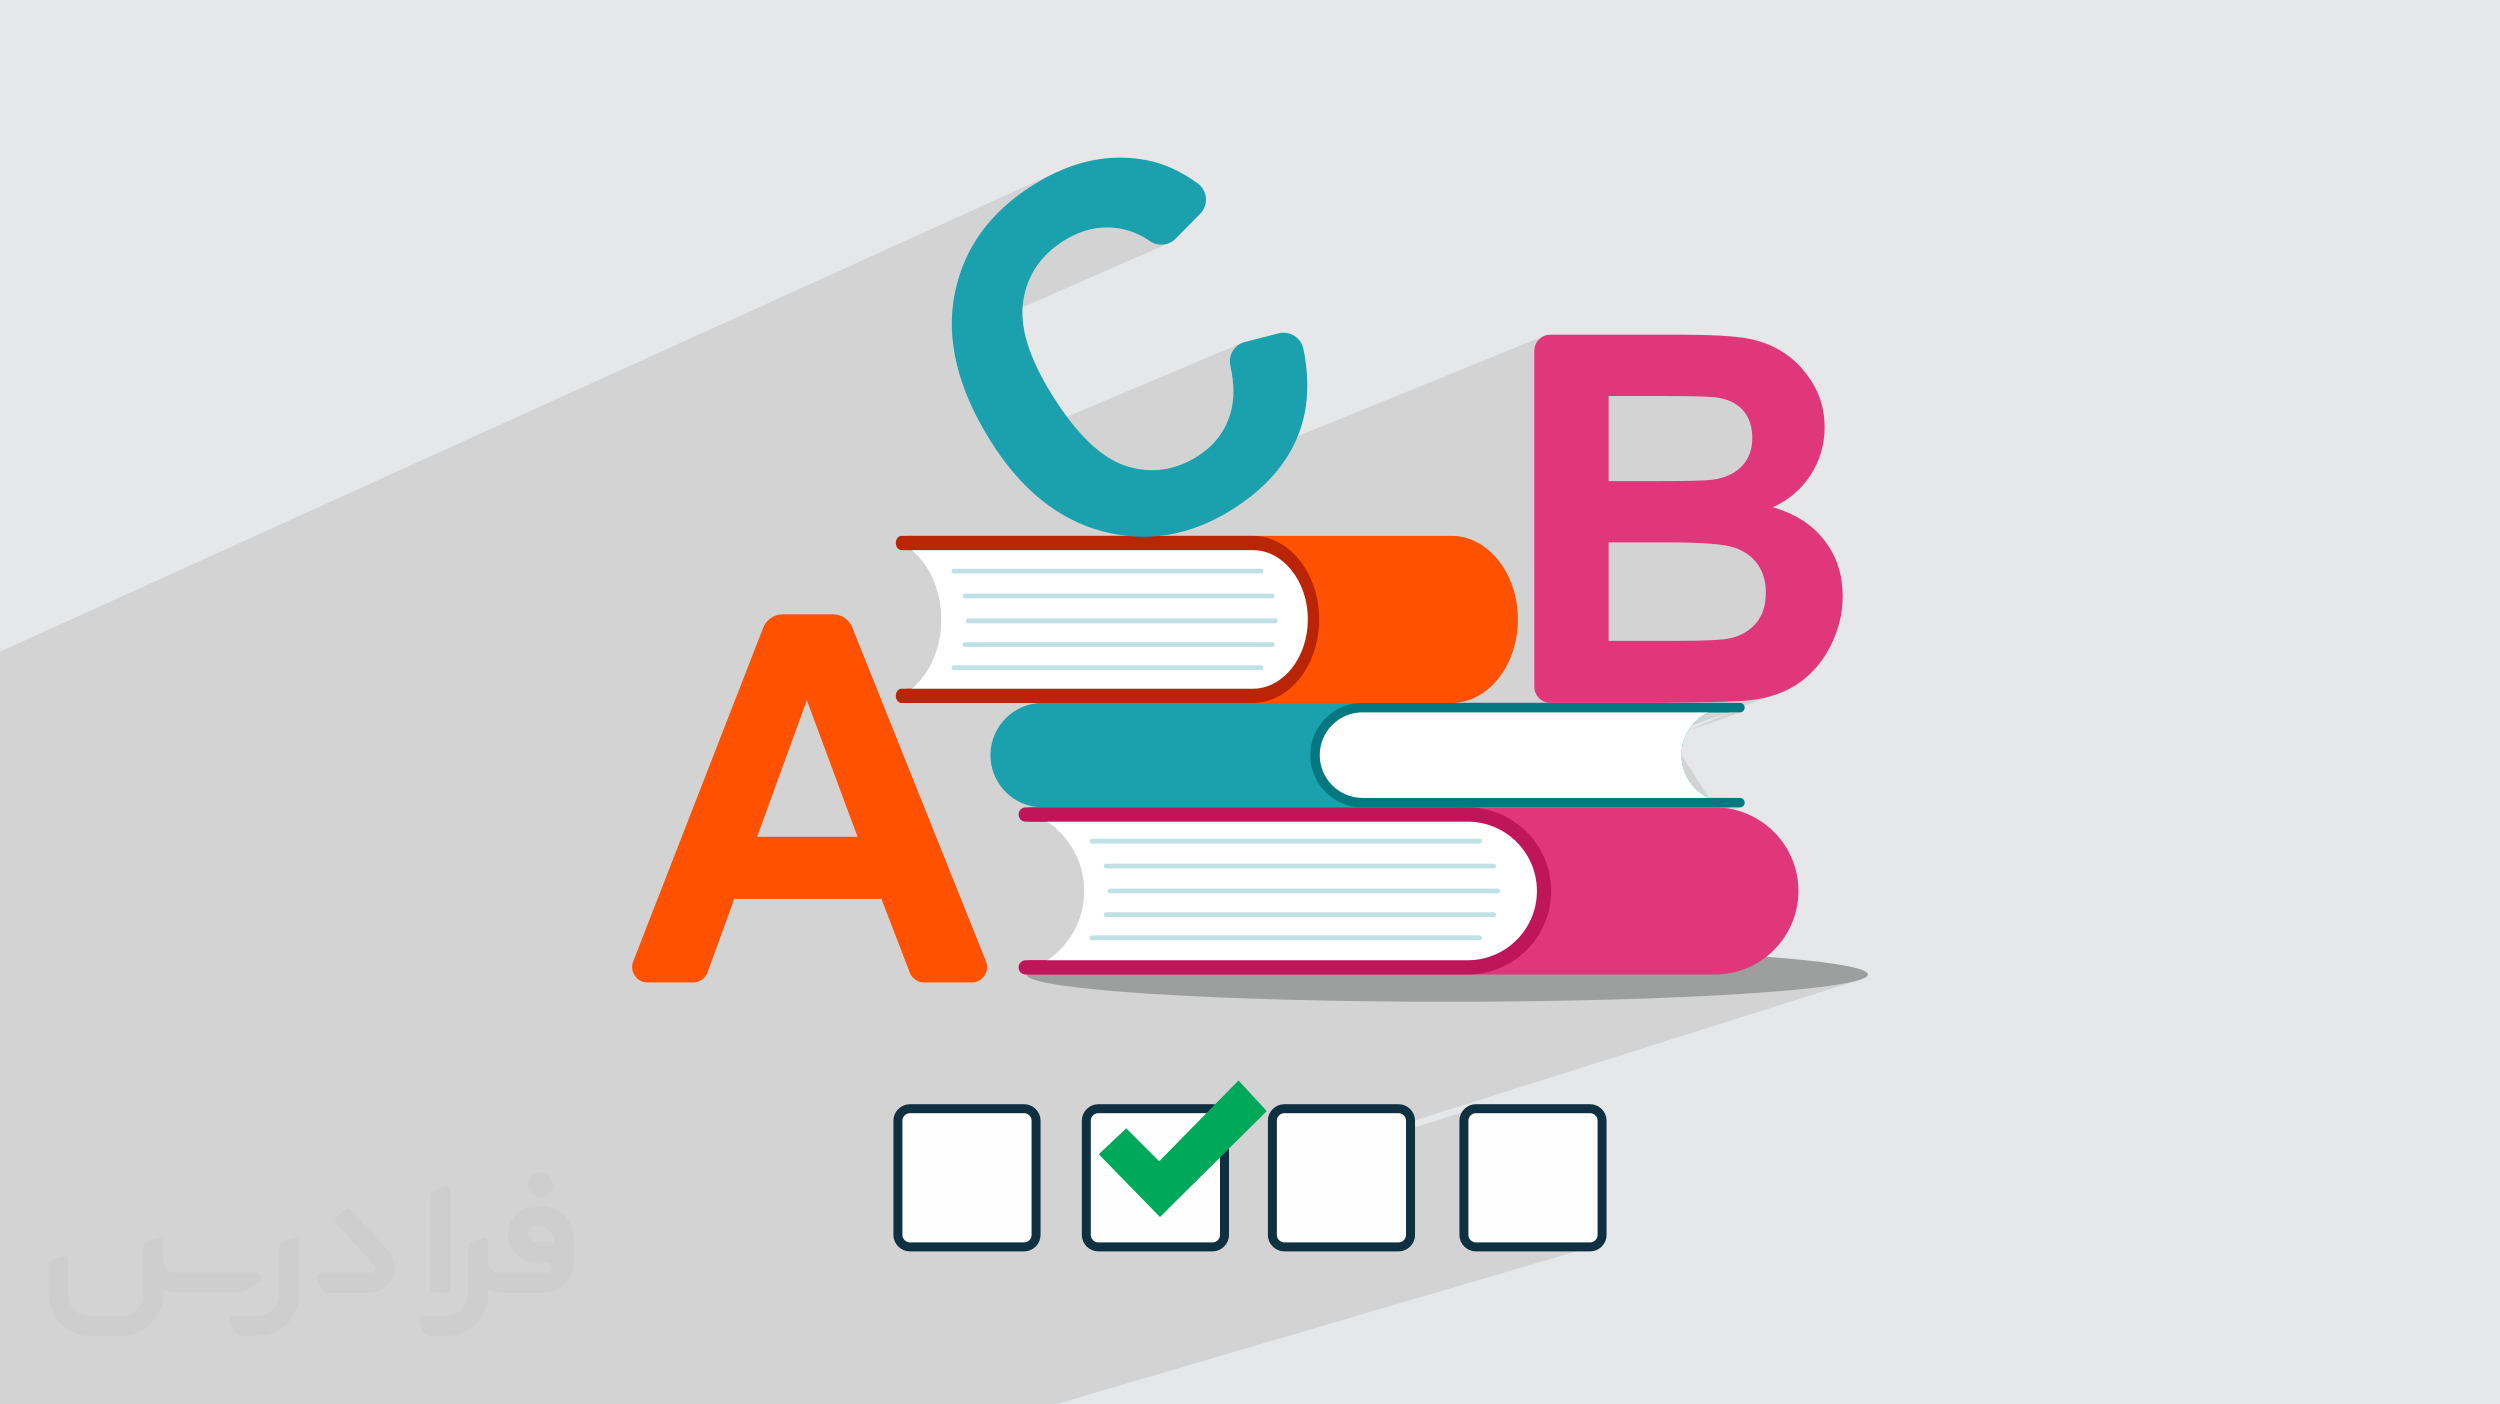 <?xml version="1.0" encoding="UTF-8"?>
<!DOCTYPE svg PUBLIC "-//W3C//DTD SVG 1.0//EN" "http://www.w3.org/TR/2001/REC-SVG-20010904/DTD/svg10.dtd">
<!-- Creator: CorelDRAW -->
<svg xmlns="http://www.w3.org/2000/svg" xml:space="preserve" width="94.192mm" height="52.917mm" version="1.0" style="shape-rendering:geometricPrecision; text-rendering:geometricPrecision; image-rendering:optimizeQuality; fill-rule:evenodd; clip-rule:evenodd"
viewBox="0 0 9404.92 5283.66"
 xmlns:xlink="http://www.w3.org/1999/xlink"
 xmlns:xodm="http://www.corel.com/coreldraw/odm/2003">
 <defs>
  <style type="text/css">
   <![CDATA[
    .str0 {stroke:#0F3041;stroke-width:33.81;stroke-miterlimit:22.926}
    .fil11 {fill:none;fill-rule:nonzero}
    .fil15 {fill:#00A859}
    .fil14 {fill:#FEFEFE}
    .fil3 {fill:#9D9E9E;fill-rule:nonzero}
    .fil6 {fill:#047880;fill-rule:nonzero}
    .fil4 {fill:#1AA1AD;fill-rule:nonzero}
    .fil10 {fill:#BA2507;fill-rule:nonzero}
    .fil13 {fill:#BF1559;fill-rule:nonzero}
    .fil9 {fill:#BFE1E6;fill-rule:nonzero}
    .fil12 {fill:#E0367A;fill-rule:nonzero}
    .fil8 {fill:#FBF2F7;fill-rule:nonzero}
    .fil7 {fill:#FF5100;fill-rule:nonzero}
    .fil5 {fill:white;fill-rule:nonzero}
    .fil2 {fill:#373435;fill-rule:nonzero;fill-opacity:0.031}
    .fil1 {fill:#2B2A29;fill-opacity:0.102}
    .fil0 {fill:#E6E7E8}
   ]]>
  </style>
 </defs>
 <g id="Layer_x0020_1">
  <polygon class="fil0" points="-0,0 9404.92,0 9404.92,5283.66 -0,5283.66 "/>
  <path class="fil1" d="M1469.75 5283.66l-5.39 0 -36.09 0 -27.15 0 -24.57 0 -144.75 0 -175.57 0 -112.93 0 -99.7 0 -1.05 0 -85.09 0 -68.12 0 -42.55 0 -4.46 0 -8.64 0 -35.69 0 -50.99 0 -184.44 0 -15.85 0 -29.46 0 -104.41 0 -20.32 0 -15.59 0 -29.03 0 -17.51 0 -5.48 0 -37.56 0 -87.38 0 0 -3.55 0 -5.2 0 -9.78 0 -65.64 0 -5.2 0 -6.62 0 -3.19 0 -45.83 0 -30.48 0 -5.19 0 -9.87 0 -65.79 0 -1.31 0 -4.29 0 -0.39 0 -0.91 0 -0.01 0 -5.59 0 -1.6 0 -0.88 0 -13.49 0 -4.23 0 -5.61 0 -1.74 0 -2.91 0 -0.03 0 -6.12 0 -5.62 0 -3.26 0 -0.45 0 -39.85 0 -18.36 0 -0.46 0 -8.57 0 -14.32 0 -7.87 0 -6.44 0 -0.56 0 -4.65 0 -28.95 0 -0.47 0 -17.26 0 -4.41 0 -62.76 0 -0.46 0 -0.02 0 -66.66 0 -29.59 0 -0.49 0 -2.63 0 -0.88 0 -3.35 0 -4.95 0 -1.47 0 -42.5 0 -8.17 0 -21.64 0 -8.54 0 -0.34 0 -2.81 0 -9.85 0 -1.82 0 -1.19 0 -16.04 0 -2.33 0 -0.01 0 -0.06 0 -3.25 0 -2.68 0 -19.75 0 -6.03 0 -0.15 0 -5.94 0 -10.18 0 -5.95 0 -49.56 0 -7.08 0 -4.42 0 -15.03 0 -8.09 0 -12.37 0 -12.65 0 -33.67 0 -11.39 0 -5.55 0 -9.79 0 -42.93 0 -1.48 0 -5.55 0 -9.76 0 -28.17 0 -1.23 0 -26.24 0 -5.5 0 -9.8 0 -17.44 0 -0.01 0 -12.11 0 -37.59 0 -5.51 0 -9.83 0 -65.35 0 -11.57 0 -5.49 0 -9.87 0 -14.81 0 -7.9 0 -9.68 0 -13.41 0 -3.95 0 -2.36 0 -1.62 0 -6.53 0 -2.78 0 -0.54 0 -6.3 0 -1.1 0 -8.41 0 -0.34 0 -14.91 0 -16.61 0 -0.01 0 -29.69 0 -0.35 0 -15.38 0 -56.56 0 -1.37 0 -0.35 0 -15.73 0 -69.91 0 -0.35 0 -20.68 0 -17.94 0 -0.01 0 -32.96 0 -24.66 0 -0.37 0 -35.66 0 -4.9 0 -22.01 0 -23.45 0 -6.19 0 -30.98 0 -8.31 0 -2.18 0 -7.03 0 -0.01 0 -13.84 0 -8.34 0 -8.66 0 -8.35 0 -104.93 0 -57.34 0 -29.73 0 -388.01 0 -33.4 0 -90.93 0 -17.77 0 -18.8 0 -222.6 0 -6.53 3982.81 -1807.43 -13.46 6.15 -13.46 6.49 -13.46 6.85 -13.47 7.19 -13.46 7.54 -13.48 7.88 -13.47 8.24 -15.24 9.73 -14.86 9.93 -14.47 10.12 -14.09 10.33 -13.71 10.52 -13.31 10.73 -12.94 10.93 -12.55 11.13 -12.16 11.33 -11.78 11.53 -11.39 11.73 -11.01 11.94 -10.63 12.13 -10.24 12.34 -9.86 12.54 -9.49 12.73 -9.09 12.94 -8.71 13.14 -8.33 13.34 -7.94 13.55 -7.56 13.74 -7.17 13.94 -6.79 14.15 -6.4 14.35 -6.02 14.54 -5.63 14.75 -5.25 14.95 -4.87 15.15 -4.48 15.36 -4.09 15.55 -1.86 7.89 453.97 -201.85 11.98 -4.89 12.02 -4.34 12.05 -3.78 12.09 -3.24 12.13 -2.69 12.16 -2.13 12.19 -1.58 12.23 -1.03 12.27 -0.48 12.3 0.08 12.34 0.63 12.37 1.18 8.69 1.16 8.6 1.42 8.52 1.67 8.44 1.93 8.35 2.2 8.28 2.45 8.19 2.71 8.11 2.96 8.02 3.23 7.95 3.48 7.86 3.73 7.78 3.99 7.69 4.25 7.62 4.51 7.53 4.77 7.45 5.03 11.77 6.71 12.48 4.4 12.89 2.12 12.99 -0.13 12.79 -2.34 12.27 -4.52 -817.95 358.43 1.43 14.68 2.11 16.87 2.56 16.94 3.01 17.01 3.46 17.08 3.92 17.15 4.38 17.23 4.83 17.29 5.28 17.37 5.75 17.44 6.2 17.51 6.65 17.59 7.11 17.65 7.57 17.72 8.02 17.8 8.49 17.87 8.93 17.94 9.4 18.01 9.84 18.08 10.3 18.16 10.75 18.22 11.21 18.3 10.89 17.12 6.43 9.75 927.48 -390.91 -12.42 7.6 -10.53 9.7 -8.45 11.44 -6.16 12.84 -3.68 13.89 -1.01 14.59 1.86 14.94 2.68 12.68 2.33 12.49 1.96 12.28 1.61 12.09 1.24 11.89 0.89 11.69 0.53 11.5 0.18 11.29 -0.19 11.1 -0.54 10.9 -0.91 10.71 -1.26 10.5 -1.62 10.31 -1.98 10.11 -2.33 9.91 -2.7 9.72 -4.07 12.66 -4.58 12.31 -5.07 11.98 -5.58 11.63 -6.07 11.29 -6.58 10.96 -7.08 10.61 -7.58 10.26 -8.08 9.93 -8.58 9.6 -9.07 9.25 -9.58 8.91 -10.07 8.58 -10.57 8.23 -11.07 7.88 -11.57 7.55 -16.08 9.52 -16.17 8.54 -16.25 7.57 -463.36 189.6 7.27 4.37 14.22 8.04 14.37 7.63 14.52 7.22 14.67 6.8 11.78 5.08 1740.49 -707.99 -10.24 5.56 -8.92 7.36 -7.37 8.93 -5.55 10.24 -3.51 11.31 -1.23 12.15 0.03 0 0 281.05 0 159.6 53.3 -20.85 0 -159.87 0 -166.91 832.29 0 0 909.11 0 179.86 -270.03 0 101 138.59 23.71 32.53 5.36 7.37 6.3 8.65 1891.25 2595.1 -1891.25 -2595.1 -6.3 -8.65 -5.36 -7.37 -23.71 -32.53 -101 -138.59 -151.01 0 -115.58 0 -222.13 0 -126.84 46.36 0 36.08 1.23 12.15 3.5 11.31 5.56 10.24 7.36 8.93 8.93 7.36 10.24 5.56 11.31 3.5 12.15 1.23 9.52 0 401.63 0 -50.07 17.87 9.91 0 301.05 0 -50.64 17.89 37.72 0 12.89 0 -139.37 49.18 -8.81 11.76 -5.28 8.7 -3.67 6.04 -7.53 15.63 -6.02 16.43 -4.4 17.12 -2.72 17.74 -0.92 18.27 -562.36 196.65 688.85 0 52.23 0 41.21 0 3.6 -0.36 3.34 -1.04 -731.72 249.5 1.82 8.24 2.41 14.15 1.75 14.39 1.06 14.6 0.36 14.79 -1.42 29.42 -4.15 28.57 -6.76 27.58 -9.23 26.43 -11.55 25.14 -13.73 23.71 -15.8 22.15 -17.69 20.42 -19.48 18.56 -21.11 16.55 -22.62 14.4 -23.96 12.11 -25.2 9.67 -119.61 39.7 5.62 0 31.71 -1.61 31.18 -4.77 30.11 -7.76 -42.68 14.14 879.46 0 32.1 -1.63 31.18 -4.77 30.11 -7.76 -321.42 103.34 41.68 -1.55 64.21 -2.67 62.05 -2.86 59.79 -3.05 57.42 -3.22 54.97 -3.39 52.4 -3.55 49.74 -3.71 46.99 -3.87 44.12 -4.01 41.17 -4.16 38.1 -4.28 34.96 -4.42 31.69 -4.53 28.34 -4.65 24.88 -4.76 21.33 -4.86 17.67 -4.95 -2208.06 697.55 0 25.77 756.16 -238.23 -8.2 2.66 -7.5 4.19 -6.61 5.5 -5.51 6.61 -4.19 7.51 -2.67 8.21 -0.94 8.69 0 431.18 0.94 8.7 2.67 8.21 4.19 7.52 5.51 6.61 6.61 5.5 7.5 4.19 8.2 2.66 8.67 0.94 431.23 0 8.69 -0.94 -1173.49 344.73 210.22 249.14 -210.22 -249.14 -848.1 249.14 -5.12 0 -403.13 0 -179.59 0 -85.68 0 -5.19 0 -403.16 0 -176.27 0 -69.63 0 -5.27 0 -403.08 0 -116.82 0 -12.35 0 -43.97 0 -46.66 0 -34.39 0 -5.32 0 -34.26 0 -368.83 0 -60.06 0 -41.24 0zm4355.54 -3544.43l-53.3 20.85 0 307.01 0 79.23 53.3 -20.18 0 -60.54 0 -18.82 0 -307.54zm-53.3 844.63l-214.54 78.16 214.54 -78.16zm0 -437.55l53.3 -20.18 -53.3 20.18zm53.3 64.07l-53.3 20.03 53.3 -20.03zm6.99 433.76l-49.42 17.87 49.42 -17.87zm-60.29 -1043.67l53.3 -21.12m0 0l-53.3 21.12m885.59 721.09l2157.67 2962.1 -2157.67 -2962.1m-421.04 179.86l-394.74 142.72m401.63 0l16.51 -0.12 16.14 -0.14 15.75 -0.14 15.36 -0.16 14.98 -0.16 14.59 -0.18 14.2 -0.19 13.82 -0.2 13.43 -0.21 13.05 -0.23 12.66 -0.23 12.27 -0.24 11.89 -0.26 11.5 -0.27 11.12 -0.28 10.73 -0.29 10.34 -0.3 9.96 -0.31 6.81 -0.23 2.77 -0.09 9.19 -0.33 8.81 -0.35 8.42 -0.35 8.04 -0.37 7.65 -0.38 7.26 -0.39 6.88 -0.4 6.49 -0.41 6.1 -0.43 5.72 -0.43 5.33 -0.45 4.95 -0.45 4.56 -0.47 13.8 -1.7 13.52 -2.02 13.24 -2.34 12.97 -2.66 12.69 -2.99 12.41 -3.3 12.14 -3.62 11.85 -3.94 -171.07 60.38 -20.87 7.37m12.89 0l13.34 0 27.87 0 3.6 -0.36 3.34 -1.04 -28.52 10.04 -173.1 60.99m-25.26 91.23l0.92 18.27 2.72 17.73 4.4 17.13 6.02 16.42 7.53 15.63 8.96 14.74 10.29 13.77 11.53 12.69 12.7 11.54 13.76 10.29 14.74 8.96 15.63 7.53 16.42 6.02 17.13 4.4 17.73 2.72 18.27 0.92 0 0.02 -52.26 17.87m-626.76 -990.66l-53.3 20.31"/>
  <g id="_2856661064400">
   <path class="fil2" d="M1125.4 4672.59l0 197.03c0,20.41 -3.74,40.82 -11.66,59.56 -7.92,18.74 -19.16,36.25 -33.74,50.4 -14.58,14.58 -31.65,25.82 -50.4,33.74 -18.74,7.92 -39.15,11.66 -59.56,11.66l-60.82 0c-7.08,0 -14.16,-2.08 -19.99,-6.25 -5.83,-4.16 -10.41,-9.58 -12.92,-16.25l-11.24 -29.16c-0.83,-2.5 -1.25,-5.41 -1.25,-8.33 0,-2.92 1.25,-5.42 2.92,-7.92 1.67,-2.5 3.74,-4.16 6.25,-5.41 2.5,-1.25 5.41,-2.09 7.91,-1.67l86.23 0c22.08,0 42.91,-8.75 58.73,-24.57 15.41,-15.42 24.15,-36.65 24.15,-58.73l0 -179.12c0,-3.33 1.26,-6.66 3.33,-9.58 2.09,-2.92 5,-5 7.92,-6.25l40.82 -15.83c2.5,-0.84 5.41,-1.25 8.33,-0.84 2.92,0.42 5.42,1.26 7.5,2.92 2.09,1.67 4.17,3.75 5.42,6.25 1.25,2.92 2.08,5.83 2.08,8.33z"/>
   <path class="fil2" d="M2033.88 4536.8l-15 0c-59.57,0 -109.13,48.73 -108.31,107.88 0.42,27.5 12.08,54.16 31.66,73.32 19.57,19.57 46.23,30.4 74.14,30.4l39.57 0c5.42,0 10.41,2.08 14.17,5.83 3.74,3.74 5.83,8.75 5.83,14.16 0,5.42 -2.09,10.41 -5.83,14.17 -3.75,3.74 -8.75,5.83 -14.17,5.83l-179.11 0c-10.83,0 -20.83,-4.58 -28.33,-12.08 -7.5,-7.5 -11.66,-17.91 -12.08,-28.33l0 -74.98c0,-2.92 -0.83,-5.41 -2.08,-7.92 -1.25,-2.5 -3.33,-4.57 -5.42,-6.24 -2.08,-1.67 -4.99,-2.51 -7.5,-2.92 -2.92,-0.42 -5.41,0 -8.33,0.83l-41.24 15.83c-2.92,1.25 -5.83,3.33 -7.92,6.25 -2.08,2.92 -2.92,6.25 -2.92,9.58l0 179.12c0,22.08 -8.75,43.32 -24.15,58.73 -15.42,15.42 -36.65,24.57 -58.73,24.57l-86.64 0.01c-2.92,0 -5.42,0.83 -7.92,2.08 -2.5,1.25 -4.58,3.33 -6.25,5.42 -1.66,2.5 -2.5,4.99 -2.92,7.5 -0.41,2.92 0,5.41 1.26,8.33l11.24 29.16c2.5,6.67 7.08,12.5 12.91,16.66 5.83,4.16 12.91,6.25 20,5.83l60.81 0c41.24,0 80.81,-16.25 109.97,-45.82 29.16,-29.16 45.81,-68.74 45.81,-109.97l0 -18.32c15.84,7.91 33.33,12.08 50.82,12.08l157.03 0c30.41,0 59.99,-12.08 81.65,-33.74 21.66,-21.67 33.74,-50.82 33.74,-81.65l0 -85.81c0,-33.32 -13.33,-65.39 -36.65,-89.14 -23.74,-23.74 -55.82,-36.65 -89.14,-36.65zm50.39 136.2l-66.64 0c-7.92,0 -15.42,-2.5 -21.25,-7.91 -5.83,-5.42 -9.59,-12.5 -10.41,-20.42 0,-4.16 0.42,-8.75 2.08,-12.91 1.67,-4.16 3.75,-7.91 6.67,-10.82 5.83,-5.42 13.75,-8.76 21.66,-8.76l7.09 0c16.25,0 31.65,6.25 42.9,17.91 11.66,11.25 17.91,26.66 17.91,42.91z"/>
   <path class="fil2" d="M1694.39 4478.9l0 367.39c0,2.08 -0.42,4.57 -1.25,6.66 -0.84,2.09 -2.09,4.16 -3.75,5.83 -1.67,1.67 -3.33,2.92 -5.41,3.74 -2.09,0.84 -4.16,1.26 -6.67,1.26l-40.82 0c-2.08,0 -4.58,-0.42 -6.66,-1.26 -2.09,-0.83 -4.16,-2.08 -5.42,-3.74 -1.66,-1.67 -2.92,-3.74 -3.74,-5.83 -0.83,-2.09 -1.25,-4.58 -1.25,-6.66l0 -351.57c0,-3.32 0.83,-6.66 2.92,-9.58 2.08,-2.92 4.58,-5 7.91,-6.25l40.83 -15.83c2.5,-0.84 5.41,-1.25 8.33,-1.25 2.92,0.41 5.41,1.25 7.5,2.92 2.5,1.66 4.16,3.74 5.41,6.24 1.25,2.09 2.09,5 2.09,7.92z"/>
   <path class="fil2" d="M1391.56 4863.79l-153.7 0c-7.08,0 -14.17,-2.09 -20,-6.25 -5.83,-4.16 -10.41,-9.99 -13.33,-16.66l-11.24 -28.74c-0.83,-2.51 -1.25,-5.42 -0.83,-8.34 0.41,-2.92 1.25,-5.41 2.92,-7.91 1.66,-2.51 3.74,-4.16 6.24,-5.42 2.51,-1.25 5.42,-2.08 7.92,-2.08l184.11 0c3.33,0 6.66,-1.25 9.58,-2.92 2.93,-2.09 5,-4.58 6.67,-7.92 1.25,-3.33 1.67,-6.66 1.25,-9.99 -0.42,-3.33 -2.08,-6.67 -4.16,-9.17l-141.63 -154.12c-2.92,-3.33 -4.58,-7.92 -4.58,-12.5 0,-4.58 2.09,-8.75 5.83,-12.08l29.58 -27.49c3.33,-2.92 7.92,-4.58 12.5,-4.58 4.58,0.42 8.75,2.09 12.08,5.83l140.37 152.87c55.41,59.57 12.5,157.46 -69.56,157.46z"/>
   <path class="fil2" d="M977.53 4817.97l-20 17.07c-20.83,17.91 -47.49,27.91 -74.98,27.91l-211.19 0c-19.57,0 -39.15,-4.16 -57.06,-12.49l0 16.25c0,20.82 -4.16,41.65 -12.08,60.81 -7.91,19.16 -19.57,36.65 -34.57,51.65 -14.58,14.58 -32.07,26.24 -51.65,34.58 -19.16,7.91 -39.99,12.07 -60.82,12.07l-114.55 0.01c-20.83,0 -41.66,-4.17 -60.82,-12.08 -19.16,-7.92 -36.65,-19.58 -51.65,-34.58 -14.58,-14.58 -26.24,-32.07 -34.57,-51.65 -7.92,-19.16 -12.08,-39.98 -12.08,-60.81l0 -107.89c0,-3.33 1.25,-6.66 2.92,-9.58 2.09,-2.92 4.58,-5 7.92,-6.25l40.82 -15.83c2.5,-0.84 5.41,-1.26 8.33,-0.84 2.92,0.42 5.42,1.25 7.5,2.92 2.09,1.67 4.16,3.75 5.42,6.25 1.25,2.5 2.08,5 2.08,7.92l0 128.71c0,20.83 8.34,40.82 22.92,55.41 14.58,14.58 34.57,22.91 55.4,22.91l125.79 0c20.83,0 40.41,-8.34 54.99,-22.92 14.58,-14.58 22.92,-34.57 22.92,-55.4l0 -184.11c0,-3.33 1.25,-6.67 2.92,-9.59 2.08,-2.92 4.57,-4.99 7.91,-6.24l40.82 -15.84c2.51,-0.83 5.42,-1.25 8.34,-0.83 2.92,0.42 5.41,1.25 7.91,2.92 2.51,1.67 4.17,3.74 5.42,6.25 1.25,2.5 2.08,5.41 2.08,7.91l0 70.4c0,11.66 4.58,23.32 12.92,31.65 8.33,8.34 19.57,13.33 31.65,13.33l307.4 0c3.33,0 7.09,0.84 9.59,2.92 2.92,2.09 5,5 6.25,7.92 1.25,3.33 1.25,6.66 0.41,10.41 0,3.74 -2.08,6.66 -4.57,8.75z"/>
   <path class="fil2" d="M2033.88 4503.89c25.82,0 47.07,-21.25 47.07,-47.07 0,-25.83 -21.25,-47.07 -47.07,-47.07 -25.83,0 -47.08,21.24 -47.08,47.07 0,25.82 21.25,47.07 47.08,47.07z"/>
  </g>
  <g id="_2856661066800">
   <path class="fil3" d="M7026.85 3666.12c0,56.58 -708.58,102.44 -1582.65,102.44 -874.09,0 -1582.65,-45.86 -1582.65,-102.44 0,-56.59 708.57,-102.45 1582.65,-102.45 874.08,0 1582.65,45.86 1582.65,102.45z"/>
   <path class="fil4" d="M3922.64 2644.15c-108.42,0.03 -196.61,88.23 -196.61,196.65 0,108.42 88.2,196.61 196.64,196.63l2581.61 0 0 -35.75 -77.48 0c-59.85,-28.92 -101.28,-90 -101.28,-160.89 0,-70.87 41.43,-131.97 101.26,-160.89l77.5 0 0 -35.77 -2581.66 0 0.02 0z"/>
   <path class="fil5" d="M6504.31 3019.56l-1368.22 0c-98.86,0 -178.76,-80.08 -178.76,-178.76 0,-49.33 20.02,-94.04 52.38,-126.4 32.36,-32.36 77.04,-52.38 126.38,-52.38l1368.22 0c-98.67,0 -178.75,80.08 -178.75,178.76 0,98.67 80.08,178.76 178.75,178.76l0 0.02z"/>
   <path class="fil6" d="M6545.49 3037.43l-1419.73 0c-108.43,0 -196.63,-88.21 -196.63,-196.63 0,-52.52 20.46,-101.89 57.61,-139.02 37.16,-37.15 86.53,-57.6 139.02,-57.6l1419.73 0c9.89,0 17.86,8.01 17.86,17.87 0,9.89 -8,17.86 -17.86,17.86l-1419.73 0c-42.95,0 -83.33,16.74 -113.76,47.14 -30.37,30.37 -47.13,70.78 -47.13,113.75 0,88.72 72.17,160.89 160.89,160.89l1419.73 0c9.89,0 17.86,7.99 17.86,17.87 0,9.89 -8,17.87 -17.86,17.87z"/>
   <path class="fil7" d="M5460.28 2015.84l-2046.14 0c-11.79,0 -21.32,12.02 -21.32,26.81 0,14.8 9.53,26.82 21.32,26.82l85.58 0c61.89,45.65 86.2,145.09 86.2,260.83 0,115.59 -24.28,214.98 -86.16,260.62l-85.62 0c-11.79,0 -21.32,12.03 -21.32,26.82 0,14.8 9.53,26.82 21.32,26.82l2046.18 0.03c137.79,0 249.87,-141.02 249.87,-314.37 0,-173.34 -112.08,-314.35 -249.91,-314.35l0 -0.01z"/>
   <path class="fil8" d="M3430.76 2042.68l0 26.46c66.93,56.3 110.97,152.47 110.97,261.17 0,108.68 -44.04,204.7 -110.97,260.99l0 26.46 1275.29 0c120.35,0 217.97,-128.71 217.97,-287.63 0,-79.38 -24.43,-151.23 -63.8,-203.24 -39.5,-52.01 -93.92,-84.2 -154.17,-84.2l-1275.29 0 0 -0.01z"/>
   <path class="fil5" d="M3430.76 2042.68l0 26.46c66.93,56.3 110.97,152.47 110.97,261.17 0,108.68 -44.04,204.7 -110.97,260.99l0 26.46 1275.29 0c120.35,0 217.97,-128.71 217.97,-287.63 0,-79.38 -24.43,-151.23 -63.8,-203.24 -39.5,-52.01 -93.92,-84.2 -154.17,-84.2l-1275.29 0 0 -0.01z"/>
   <path class="fil9" d="M4799.77 2344.61l-1159.1 0c-3.91,0 -7.1,-3.98 -7.1,-8.92 0,-4.93 3.17,-8.95 7.1,-8.95l1159.1 0c3.93,0 7.1,3.98 7.1,8.95 0,4.93 -3.17,8.92 -7.1,8.92z"/>
   <path class="fil9" d="M4787.91 2433.72l-1159.1 0c-3.93,0 -7.1,-3.98 -7.1,-8.95 0,-4.93 3.17,-8.92 7.1,-8.92l1159.1 0c3.93,0 7.11,3.98 7.11,8.92 0,4.96 -3.18,8.95 -7.11,8.95z"/>
   <path class="fil9" d="M4787.91 2250.91l-1159.1 0c-3.93,0 -7.1,-3.99 -7.1,-8.95 0,-4.93 3.17,-8.95 7.1,-8.95l1159.1 0c3.93,0 7.11,3.98 7.11,8.95 0,4.93 -3.18,8.95 -7.11,8.95z"/>
   <path class="fil9" d="M4745.87 2520.85l-1159.1 0c-3.91,0 -7.1,-3.99 -7.1,-8.95 0,-4.93 3.19,-8.95 7.1,-8.95l1159.1 0c3.91,0 7.11,3.98 7.11,8.95 0,4.93 -3.2,8.95 -7.11,8.95z"/>
   <path class="fil9" d="M4745.87 2157.42l-1159.1 0c-3.91,0 -7.1,-3.99 -7.1,-8.95 0,-4.93 3.19,-8.96 7.1,-8.96l1159.1 0c3.91,0 7.11,3.99 7.11,8.96 0,4.93 -3.2,8.95 -7.11,8.95z"/>
   <path class="fil10" d="M3391.28 2644.55l1321.47 0c137.82,0 249.91,-141.02 249.91,-314.35 0,-173.34 -112.09,-314.35 -249.88,-314.35l-1321.5 0c-11.76,0 -21.32,11.99 -21.32,26.81 0,14.8 9.54,26.82 21.32,26.82l1321.47 0c114.32,0 207.28,116.97 207.28,260.73 0,143.75 -92.98,260.72 -207.25,260.72l-1321.5 0c-11.76,0 -21.32,11.99 -21.32,26.82 0,14.8 9.54,26.82 21.32,26.82z"/>
   <line class="fil11" x1="4641.35" y1="2105.11" x2="4641.35" y2= "2118.7" />
   <path class="fil12" d="M3877.01 3612.48l107.71 0c77.86,-45.63 108.43,-145.03 108.43,-260.64 0,-115.72 -30.57,-215.17 -108.43,-260.82l-107.69 0c-14.8,0 -26.82,-12 -26.82,-26.82 0,-14.8 12,-26.82 26.82,-26.82l2574.22 0c173.34,0 314.35,141.02 314.35,314.35 0,173.34 -141.02,314.35 -314.39,314.35l-2574.17 0c-14.79,0 -26.82,-12.02 -26.82,-26.82 0,-14.8 12,-26.82 26.82,-26.82l-0.03 0.02z"/>
   <path class="fil8" d="M3949.49 3064.23l0 26.47c84.2,56.31 139.61,152.49 139.61,261.16 0,108.69 -55.42,204.68 -139.61,260.99l0 26.47 1604.39 0c151.41,0 274.22,-128.72 274.22,-287.63 0,-79.36 -30.73,-151.24 -80.26,-203.25 -49.7,-52.01 -118.17,-84.19 -193.97,-84.19l-1604.39 0 0 -0.02z"/>
   <path class="fil5" d="M3939.19 3064.23l0 26.47c84.19,56.31 139.61,152.49 139.61,261.16 0,108.69 -55.43,204.68 -139.61,260.99l0 26.47 1604.38 0c151.41,0 274.22,-128.72 274.22,-287.63 0,-79.36 -30.73,-151.24 -80.26,-203.25 -49.69,-52.01 -118.15,-84.19 -193.95,-84.19l-1604.38 0 -0.02 -0.02z"/>
   <path class="fil13" d="M3858.55 3666.12l1662.48 0c173.38,0 314.4,-141.02 314.4,-314.35 0,-173.35 -141.02,-314.36 -314.35,-314.36l-1662.51 0c-14.8,0 -26.82,12 -26.82,26.82 0,14.8 11.99,26.82 26.82,26.82l1662.48 0c143.81,0 260.78,116.97 260.78,260.73 0,143.75 -116.96,260.72 -260.72,260.72l-1662.52 0c-14.8,0 -26.82,11.99 -26.82,26.82 0,14.8 12,26.82 26.82,26.82l-0.04 0z"/>
   <path class="fil9" d="M4175.94 3360.69l1458.19 0c4.93,0 8.93,-3.99 8.93,-8.93 0,-4.95 -3.99,-8.95 -8.93,-8.95l-1458.19 0c-4.93,0 -8.95,3.99 -8.95,8.95 0,4.93 3.99,8.93 8.95,8.93z"/>
   <path class="fil9" d="M4161.04 3449.82l1458.19 0c4.96,0 8.96,-3.99 8.96,-8.96 0,-4.93 -3.99,-8.92 -8.96,-8.92l-1458.19 0c-4.93,0 -8.95,3.98 -8.95,8.92 0,4.93 3.99,8.96 8.95,8.96z"/>
   <path class="fil9" d="M4161.04 3267l1458.19 0c4.96,0 8.96,-3.99 8.96,-8.95 0,-4.93 -3.99,-8.95 -8.96,-8.95l-1458.19 0c-4.93,0 -8.95,3.99 -8.95,8.95 0,4.93 3.99,8.95 8.95,8.95z"/>
   <path class="fil9" d="M4108.11 3536.95l1458.2 0c4.92,0 8.95,-3.99 8.95,-8.95 0,-4.93 -3.99,-8.95 -8.95,-8.95l-1458.2 0c-4.93,0 -8.95,3.99 -8.95,8.95 0,4.93 3.99,8.95 8.95,8.95z"/>
   <path class="fil9" d="M4108.11 3173.52l1458.2 0c4.92,0 8.95,-3.99 8.95,-8.95 0,-4.93 -3.99,-8.95 -8.95,-8.95l-1458.2 0c-4.93,0 -8.95,3.98 -8.95,8.95 0,4.93 3.99,8.95 8.95,8.95z"/>
   <path class="fil7" d="M3655.37 3696.07l-178.74 0c-24,0 -45.5,-14.79 -54.11,-37.17l-106.65 -277.43 -553.62 0 -100.44 276.44c-8.34,22.9 -30.1,38.16 -54.48,38.16l-171.26 0c-40.77,0 -68.81,-41 -54.01,-79l489.2 -1255.96c11.74,-30.16 40.82,-50.03 73.19,-50.03l188.86 0c32.12,0 60.97,19.54 72.92,49.35l502.97 1256.17c15.26,38.07 -12.8,79.51 -53.8,79.51l-0.04 -0.03zm-429.24 -547.97l0 0 -190.83 -513.96 -187.06 513.96 377.91 0 -0.02 0z"/>
   <path class="fil12" d="M5771.96 1319.42c0,-33.3 27,-60.29 60.29,-60.29l493.35 0c109.59,0 191.32,4.56 245.18,13.7 53.85,9.14 102.02,28.19 144.53,57.16 42.53,28.97 77.95,67.56 106.3,115.72 28.34,48.19 42.52,102.2 42.52,162.03 0,64.87 -17.48,124.4 -52.42,178.57 -34.95,54.18 -82.36,94.8 -142.17,121.87 84.39,24.57 149.27,66.46 194.62,125.65 45.35,59.22 68.03,128.82 68.03,208.8 0,62.99 -14.64,124.24 -43.92,183.75 -29.29,59.53 -69.31,107.08 -120,142.66 -50.71,35.6 -113.22,57.47 -187.55,65.66 -46.61,5.04 -159.05,8.18 -337.28,9.43l-411.15 0c-33.3,0 -60.29,-26.99 -60.29,-60.29l0 -1264.44 -0.03 0zm279.65 170.24l0 0 0 320.27 183.28 0c108.96,0 176.67,-1.57 203.13,-4.72 47.86,-5.68 85.51,-22.2 112.89,-49.59 27.41,-27.39 41.11,-63.44 41.11,-108.18 0,-42.84 -11.82,-77.61 -35.43,-104.39 -23.63,-26.76 -58.75,-42.98 -105.34,-48.65 -27.72,-3.15 -107.38,-4.71 -239.03,-4.71l-160.62 0 0 -0.02zm0 550.8l0 0 0 370.34 258.87 0c100.77,0 164.7,-2.84 191.77,-8.5 41.58,-7.55 75.43,-25.99 101.58,-55.28 26.13,-29.29 39.21,-68.49 39.21,-117.62 0,-41.56 -10.08,-76.84 -30.22,-105.81 -20.17,-28.97 -49.3,-50.07 -87.41,-63.3 -38.11,-13.23 -120.78,-19.83 -247.99,-19.83l-225.8 0z"/>
   <path class="fil4" d="M4683.12 1286.53l126.95 -32.52c42.23,-10.82 84.64,16.16 93.34,58.86 24.07,118.43 18.34,224.35 -17.22,317.77 -43.2,113.43 -127.85,209.48 -253.95,288.15 -156.03,97.34 -317.55,124.07 -484.52,80.12 -166.98,-43.92 -308.13,-158.34 -423.48,-343.22 -122.02,-195.57 -166.28,-378.97 -132.8,-550.2 33.49,-171.22 132.5,-308.16 297.11,-410.86 143.73,-89.67 287.01,-120.05 429.78,-91.08 62.06,12.37 124.26,40.93 186.65,85.7 37.96,27.23 42.8,81.88 9.98,115.14l-92.16 93.45c-25.81,26.2 -66.83,30.22 -97,9.21 -39.51,-27.52 -82.52,-44 -129.04,-49.49 -66.08,-7.77 -130.68,8.02 -193.72,47.35 -87.11,54.34 -138.28,129.7 -153.49,226.05 -15.23,96.35 20.84,214.55 108.18,354.54 92.69,148.56 185.41,237.69 278.18,267.42 92.76,29.72 181.9,17.9 267.42,-35.43 63.04,-39.33 104.8,-93.22 125.21,-161.64 15.31,-51.3 15.35,-111.04 0.11,-179.21 -8.96,-39.99 14.79,-79.97 54.51,-90.15l-0.03 0.04z"/>
   <path class="fil14 str0" d="M5982.69 4170.93l-431.23 0c-23.56,0 -44.28,20.67 -44.28,44.3l0 431.18c0,23.65 20.72,44.32 44.28,44.32l431.23 0c23.63,0 44.26,-20.67 44.26,-44.32l0 -431.18c0,-23.63 -20.67,-44.3 -44.26,-44.3z"/>
   <path class="fil14 str0" d="M5262.14 4170.93l-431.27 0c-23.63,0 -44.23,20.67 -44.23,44.3l0 431.18c0,23.65 20.67,44.32 44.23,44.32l431.27 0c23.63,0 44.23,-20.67 44.23,-44.32l0 -431.18c0,-23.63 -20.67,-44.3 -44.23,-44.3z"/>
   <path class="fil14 str0" d="M4562.18 4170.93l-431.18 0c-23.55,0 -44.28,20.67 -44.28,44.3l0 431.18c0,23.65 20.7,44.32 44.28,44.32l431.18 0c23.65,0 44.32,-20.67 44.32,-44.32l0 -431.18c0,-23.63 -20.67,-44.3 -44.32,-44.3z"/>
   <path class="fil14 str0" d="M3853.4 4170.93l-431.19 0c-23.6,0 -44.27,20.67 -44.27,44.3l0 431.18c0,23.65 20.67,44.32 44.27,44.32l431.19 0c23.58,0 44.28,-20.67 44.28,-44.32l0 -431.18c0,-23.63 -20.63,-44.3 -44.28,-44.3z"/>
   <polygon class="fil15" points="4659.18,4064.64 4765.46,4179.79 4363.76,4578.46 4133.48,4342.22 4236.83,4244.76 4360.81,4368.79 "/>
  </g>
 </g>
</svg>
